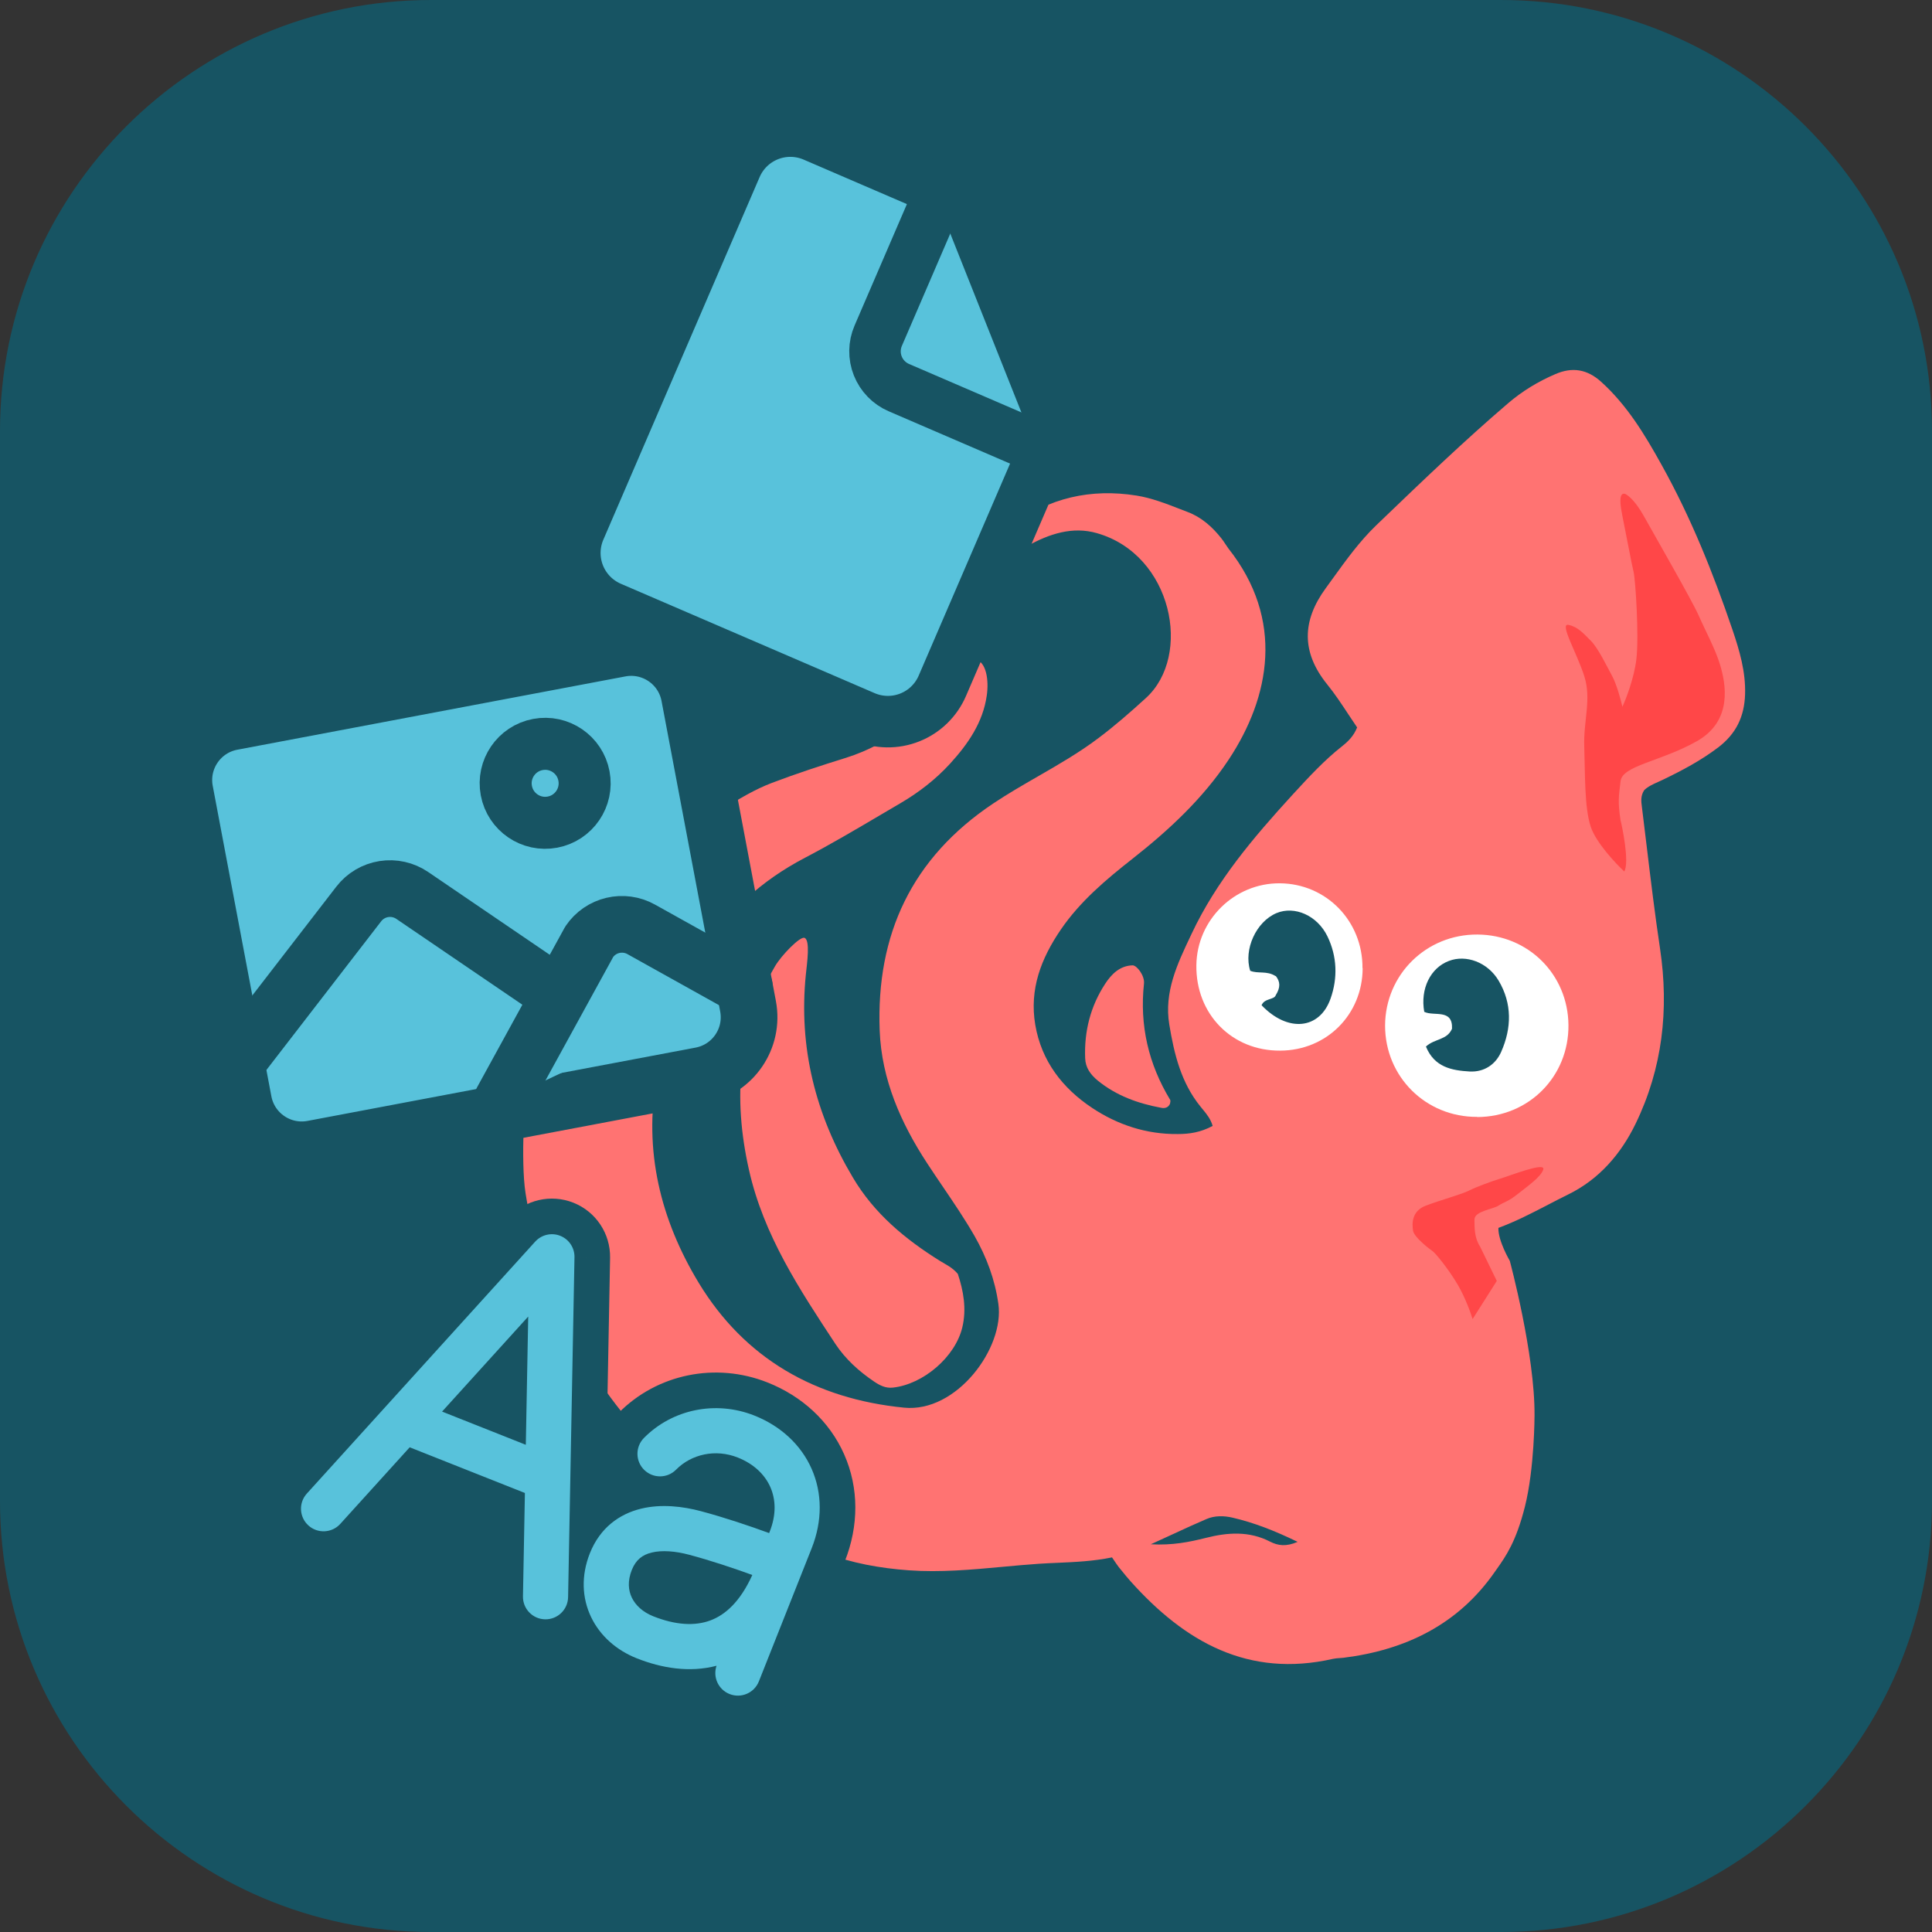 <?xml version="1.0" encoding="UTF-8" standalone="no"?><!DOCTYPE svg PUBLIC "-//W3C//DTD SVG 1.1//EN" "http://www.w3.org/Graphics/SVG/1.1/DTD/svg11.dtd"><svg width="100%" height="100%" viewBox="0 0 302 302" version="1.1" xmlns="http://www.w3.org/2000/svg" xmlns:xlink="http://www.w3.org/1999/xlink" xml:space="preserve" xmlns:serif="http://www.serif.com/" style="fill-rule:evenodd;clip-rule:evenodd;stroke-linecap:round;"><rect x="0" y="0" width="302" height="302" fill="#333333" stroke="none"/><g><g><path d="M302,67.377c0,-37.186 -30.191,-67.377 -67.377,-67.377l-167.246,0c-37.186,0 -67.377,30.191 -67.377,67.377l0,167.246c0,37.186 30.191,67.377 67.377,67.377l167.246,0c37.186,0 67.377,-30.191 67.377,-67.377l0,-167.246Z" style="fill:#175463;"/></g><ellipse cx="221.168" cy="156.153" rx="36.364" ry="28.655" style="fill:#fff;"/><path d="M125.752,146.6c0.923,0.33 0.404,3.937 0.216,5.717c-1.16,11.434 1.51,21.95 7.361,31.766c3.343,5.636 8.169,9.627 13.616,13.025c0.917,0.566 1.915,0.998 2.777,2.022c0.863,2.589 1.402,5.448 0.701,8.36c-1.105,4.638 -6.12,8.899 -10.839,9.411c-1.159,0.135 -2.076,-0.35 -2.993,-0.971c-2.346,-1.591 -4.422,-3.478 -5.986,-5.824c-5.608,-8.522 -11.243,-17.016 -13.535,-27.263c-2.508,-11.164 -1.753,-21.789 4.071,-31.794c1.025,-1.752 3.906,-4.701 4.611,-4.449Z" style="fill:#ff7372;fill-rule:nonzero;"/><path d="M177.041,150.896c0.67,-0 1.915,1.618 1.78,2.859c-0.701,6.526 0.701,12.566 4.098,18.175c0.081,0.135 0,0.405 -0.027,0.593c-0.269,0.621 -0.808,0.755 -1.348,0.648c-3.64,-0.675 -7.037,-1.888 -9.949,-4.261c-1.133,-0.944 -1.915,-1.996 -1.969,-3.506c-0.161,-4.207 0.836,-8.117 3.128,-11.622c0.998,-1.537 2.319,-2.832 4.287,-2.886Z" style="fill:#ff7372;fill-rule:nonzero;"/><path d="M189.554,175.996c-0.313,-1.092 -0.94,-1.851 -1.545,-2.585c-0.119,-0.144 -0.238,-0.288 -0.352,-0.432c-3.047,-3.749 -4.126,-8.252 -4.881,-12.836c-0.836,-5.046 1.242,-9.433 3.311,-13.8c0.065,-0.137 0.13,-0.274 0.194,-0.411c3.856,-8.198 9.653,-15.021 15.693,-21.628l0.234,-0.254c2.402,-2.611 4.792,-5.211 7.613,-7.431c0.916,-0.728 1.779,-1.564 2.318,-2.912c-0.476,-0.69 -0.945,-1.401 -1.418,-2.119c-1.026,-1.557 -2.074,-3.147 -3.273,-4.623c-4.045,-5.016 -3.937,-9.923 -0.216,-15.02c0.373,-0.512 0.744,-1.025 1.114,-1.538c2.089,-2.895 4.171,-5.781 6.759,-8.278l0.663,-0.637c6.546,-6.286 13.078,-12.56 19.964,-18.455c2.238,-1.915 4.692,-3.398 7.388,-4.557c2.67,-1.16 4.989,-0.755 7.146,1.186c4.071,3.668 6.848,8.279 9.464,12.998c4.584,8.225 8.062,16.908 11.082,25.78c1.105,3.263 2.076,6.553 1.968,10.085c-0.108,3.479 -1.402,6.175 -4.206,8.306c-2.697,2.049 -5.609,3.586 -8.628,5.043c-0.251,0.122 -0.506,0.236 -0.76,0.35c-0.81,0.363 -1.604,0.719 -2.179,1.294c-0.578,0.893 -0.465,1.76 -0.36,2.576l0.009,0.067c0.248,1.99 0.488,3.982 0.728,5.975c0.648,5.38 1.297,10.766 2.103,16.138c1.429,9.546 0.378,18.741 -3.829,27.397c-2.265,4.666 -5.662,8.657 -10.515,11.03c-1.063,0.523 -2.113,1.068 -3.158,1.61c-2.562,1.328 -5.101,2.645 -7.763,3.621c-0.08,1.996 1.78,5.151 1.78,5.151c0,0 3.943,14.619 3.866,24.183c0,0 0,8.223 -1.495,14.203c-1.378,5.509 -3.007,7.814 -4.373,9.746c-0.117,0.165 -0.231,0.327 -0.344,0.488c-5.716,8.225 -13.94,12.216 -23.674,13.429c-0.178,0.018 -0.355,0.03 -0.532,0.042c-0.36,0.024 -0.715,0.048 -1.059,0.12c-13.266,3.02 -23.188,-2.643 -31.682,-12.135c-0.477,-0.537 -0.925,-1.089 -1.376,-1.644c-0.161,-0.198 -0.321,-0.396 -0.484,-0.594c-0.235,-0.313 -0.456,-0.641 -0.714,-1.024c-0.098,-0.145 -0.2,-0.297 -0.311,-0.459c-2.901,0.6 -5.728,0.725 -8.525,0.849c-0.972,0.043 -1.941,0.086 -2.907,0.149c-1.886,0.127 -3.77,0.301 -5.654,0.475c-4.875,0.45 -9.748,0.9 -14.65,0.549c-4.53,-0.323 -9.005,-1.132 -13.239,-2.75c-5.527,-2.104 -10.866,-4.719 -15.989,-7.74c-5.905,-3.478 -10.758,-8.224 -15.073,-13.51c-8.385,-10.22 -13.562,-21.923 -15.638,-34.948c-0.809,-5.124 -0.027,-15.587 -0.027,-15.587c0,0 2.174,-11.17 5.252,-17.683c2.553,-5.402 8.229,-12.897 8.229,-12.897c0,0 15.181,-14.238 25.022,-17.959c3.829,-1.456 7.712,-2.724 11.622,-3.937c7.091,-2.238 12.376,-6.796 16.582,-12.755c1.375,-1.942 2.206,-2.921 3.478,-2.697c1.942,0.342 2.265,3.452 1.942,5.69c-0.593,4.234 -2.939,7.604 -5.716,10.652c-2.265,2.481 -4.908,4.53 -7.82,6.229c-1.046,0.612 -2.089,1.227 -3.132,1.842c-3.878,2.286 -7.751,4.57 -11.725,6.652c-13.913,7.254 -20.492,19.389 -23.188,34.194c-2.103,11.622 0.593,22.409 6.525,32.224c7.199,11.893 18.254,18.176 32.113,19.551c8.224,0.836 15.747,-9.357 14.749,-16.234c-0.539,-3.802 -1.833,-7.281 -3.721,-10.597c-1.517,-2.638 -3.215,-5.142 -4.917,-7.651c-0.839,-1.236 -1.679,-2.474 -2.498,-3.729c-4.125,-6.31 -7.118,-13.106 -7.414,-20.737c-0.567,-15.048 5.042,-26.994 17.741,-35.488c2.266,-1.514 4.628,-2.875 6.99,-4.236c3.233,-1.862 6.467,-3.725 9.458,-5.984c2.589,-1.942 5.015,-4.072 7.415,-6.257c7.307,-6.633 4.153,-22.409 -7.631,-25.779c-3.828,-1.106 -7.468,0.107 -10.866,1.995c-1.348,0.755 -3.759,1.584 -4.179,0.701c-0.453,-1.298 0.512,-2.912 1.699,-3.829c5.797,-4.423 12.403,-5.879 19.521,-4.746c2.328,0.369 4.597,1.25 6.841,2.121c0.381,0.148 0.761,0.296 1.14,0.441c2.157,0.809 3.856,2.319 5.285,4.126c0.229,0.289 0.432,0.596 0.633,0.901c0.155,0.234 0.309,0.467 0.473,0.69c8.79,11.11 6.525,23.191 0.027,33.006c-4.018,6.068 -9.33,11.003 -15.019,15.479c-4.152,3.263 -8.197,6.661 -11.217,11.083c-3.074,4.504 -4.934,9.304 -3.99,14.886c0.97,5.69 4.287,9.923 8.871,12.971c3.963,2.642 8.493,4.152 13.4,4.098c1.846,0 3.586,-0.265 5.457,-1.27Zm-1.062,64.399c-2.588,0.647 -5.204,1.186 -8.601,0.997c1.25,-0.563 2.41,-1.099 3.517,-1.611c1.808,-0.836 3.477,-1.607 5.165,-2.326c1.295,-0.566 2.778,-0.539 4.126,-0.215c3.343,0.782 6.525,2.022 10.138,3.775c-1.807,0.782 -3.074,0.593 -4.287,-0.027c-3.29,-1.699 -6.66,-1.456 -10.058,-0.593Z" style="fill:#ff7372;"/><path d="M230.908,174.611c8.089,-0.027 14.345,-6.364 14.264,-14.4c-0.081,-7.901 -6.283,-14.077 -14.21,-14.13c-8.035,-0.054 -14.426,6.283 -14.453,14.238c0,7.982 6.364,14.319 14.399,14.265l0,0.027Zm-17.931,-23.272c0.054,-7.362 -5.662,-13.214 -12.915,-13.267c-7.092,-0.054 -12.97,5.716 -13.051,12.809c-0.107,7.631 5.555,13.402 13.105,13.348c7.253,-0.027 12.861,-5.636 12.888,-12.89l-0.027,0Z" style="fill:#fff;fill-rule:nonzero;"/><path d="M222.901,163.582c1.402,-1.267 3.289,-0.971 4.071,-2.778c0.135,-3.182 -2.831,-1.887 -4.341,-2.642c-0.647,-3.587 0.971,-6.877 3.856,-7.955c2.669,-1.025 6.04,0.188 7.765,3.074c2.131,3.586 2.05,7.416 0.405,11.137c-0.863,1.969 -2.643,3.182 -4.907,3.074c-2.832,-0.162 -5.528,-0.674 -6.849,-3.883l0,-0.027Z" style="fill:#175463;fill-rule:nonzero;"/><path d="M199.388,152.579c-1.375,-0.89 -2.777,-0.323 -3.963,-0.836c-1.052,-3.317 0.917,-7.658 4.098,-9.007c2.831,-1.186 6.391,0.351 7.981,3.641c1.51,3.128 1.618,6.499 0.486,9.708c-1.699,4.854 -6.687,5.339 -10.786,1.051c0.432,-1.105 1.969,-0.836 2.211,-1.564c0.782,-1.267 0.701,-2.13 0,-3.02l-0.027,0.027Z" style="fill:#175463;fill-rule:nonzero;"/><path d="M248.66,129.244c0.815,2.443 3.831,5.672 5.237,6.982c0.872,-1.455 -0.41,-7.398 -0.582,-8.001c-0.437,-2.909 -0.291,-3.636 0,-6.109c0.291,-2.473 6.254,-3.054 11.927,-6.254c5.673,-3.2 4.509,-9.019 3.637,-11.928c-0.753,-2.508 -2.328,-5.382 -3.346,-7.709c-1.018,-2.327 -7.127,-12.946 -8.582,-15.564c-1.454,-2.618 -2.764,-3.491 -3.054,-3.491c-0.291,0 -1.019,0 -0.291,3.491c0.385,1.851 1.454,7.564 1.745,8.727c0.291,1.164 0.873,10.037 0.436,13.673c-0.349,2.91 -1.6,6.158 -2.181,7.419c-0.243,-1.067 -0.902,-3.52 -1.6,-4.8c-0.873,-1.6 -2.182,-4.364 -3.346,-5.528c-1.163,-1.163 -2.036,-2.181 -3.491,-2.472c-1.454,-0.291 1.309,4.363 2.473,8c1.164,3.636 -0.145,6.982 0,11.054c0.145,4.073 0,9.455 1.018,12.51Z" style="fill:#ff4748;fill-rule:nonzero;"/><path d="M229.437,205.904c0,-2.403 -1.835,-4.639 -3.222,-6.525c-0.8,-1.088 -1.502,-2.404 -2.433,-3.335" style="fill:none;fill-rule:nonzero;stroke:#ff7372;stroke-width:0.87px;"/><path d="M229.728,204.891c-0.338,-1.141 -0.784,-2.001 -1.563,-2.949c-1.56,-1.898 -2.976,-3.906 -4.479,-5.848c-1.166,-1.507 -2.344,-3.456 -2.949,-5.269" style="fill:none;fill-rule:nonzero;stroke:#ff7372;stroke-width:0.87px;"/><path d="M227.861,200.809c1.163,1.978 2.036,4.412 2.327,5.382l3.782,-5.964l-2.618,-5.382c-0.873,-1.309 -0.873,-2.909 -0.873,-4.218c0,-1.309 2.909,-1.6 3.782,-2.182c0.873,-0.582 1.454,-0.582 2.909,-1.746c1.455,-1.163 3.782,-2.763 4.073,-3.927c0.291,-1.164 -5.237,1.018 -6.691,1.455c-1.455,0.436 -3.782,1.309 -4.946,1.891c-1.163,0.581 -4.363,1.454 -6.691,2.327c-2.327,0.873 -2.182,2.909 -2.036,3.927c0.145,1.018 2.618,2.909 3.054,3.2c0.437,0.291 2.473,2.764 3.928,5.237Z" style="fill:#ff4748;fill-rule:nonzero;"/><g><path d="M89.8,196.521l5.565,0.104l-5.565,-0.104Zm-6.142,-2.436l-4.124,-3.738l4.124,3.738Zm-23.147,25.539l4.036,3.834c0.03,-0.032 0.059,-0.064 0.088,-0.096l-4.124,-3.738Zm-0.11,0.121l4.124,3.739c0.029,-0.033 0.058,-0.065 0.086,-0.098l-4.21,-3.641Zm-12.438,13.723l4.124,3.739l-4.124,-3.739Zm0.244,4.984l3.739,-4.125l-3.739,4.125Zm4.984,-0.245l-4.125,-3.738l4.125,3.738Zm10.851,-11.973l2.052,-5.174c-2.157,-0.855 -4.618,-0.283 -6.176,1.436l4.124,3.738Zm18.008,7.142l5.566,0.105c0.043,-2.32 -1.357,-4.424 -3.514,-5.279l-2.052,5.174Zm-0.303,16.156l5.565,0.104l-5.565,-0.104Zm3.461,3.593l0.104,-5.565l-0.104,5.565Zm3.593,-3.461l-5.565,-0.104l5.565,0.104Zm0.348,-18.517l-5.561,-0.235c-0.002,0.043 -0.004,0.087 -0.004,0.13l5.565,0.105Zm0.003,-0.164l-5.565,-0.105c-0.001,0.044 -0.001,0.087 -0.001,0.13l5.566,-0.025Zm-6.96,-5.141l-2.052,5.174c1.697,0.673 3.616,0.471 5.136,-0.54c1.52,-1.012 2.447,-2.704 2.481,-4.53l-5.565,-0.104Zm0.376,-20.047l5.566,0.104c0.043,-2.32 -1.357,-4.423 -3.514,-5.279c-2.156,-0.855 -4.618,-0.283 -6.176,1.436l4.124,3.739Zm-13.465,14.856l-4.124,-3.738c-1.226,1.352 -1.711,3.22 -1.298,4.998c0.414,1.779 1.673,3.241 3.37,3.914l2.052,-5.174Zm36.578,9.078l-3.959,-3.912l3.959,3.912Zm14.731,2.715l-5.091,2.252l0,0.001l5.091,-2.253Zm-0.09,6.961l5.174,2.052l-5.174,-2.052Zm-0.095,0.238l-1.912,5.227c2.832,1.037 5.975,-0.371 7.087,-3.175l-5.175,-2.052Zm-10.682,-3.429l1.434,-5.378c-0.01,-0.003 -0.019,-0.005 -0.029,-0.008l-1.405,5.386Zm0,0l-1.433,5.379c0.01,0.003 0.019,0.005 0.028,0.008l1.405,-5.387Zm-9.342,-0.385l1.317,5.409l-1.317,-5.409Zm-7.797,16.964l-5.015,2.416l5.015,-2.416Zm19.6,7.59l5.266,1.804c0.665,-1.941 0.208,-4.09 -1.188,-5.592c-1.396,-1.503 -3.506,-2.116 -5.49,-1.596l1.412,5.384Zm14.858,-30.795l5.09,-2.253l-5.09,2.253Zm-26.202,-4.818l-3.96,-3.912l3.96,3.912Zm7.066,18.262l1.478,-5.366c-0.015,-0.005 -0.03,-0.009 -0.045,-0.013l-1.433,5.379Zm-5.856,-0.347l-1.317,-5.409l1.317,5.409Zm5.857,0.348l-1.478,5.366c0.015,0.004 0.03,0.008 0.044,0.012l1.434,-5.378Zm9.868,3.161l5.072,2.294c0.638,-1.411 0.66,-3.025 0.059,-4.453c-0.601,-1.428 -1.77,-2.541 -3.226,-3.071l-1.905,5.23Zm-6.518,7.089l1.967,5.207l-1.967,-5.207Zm-12.316,-3.552l-5.015,2.415l5.015,-2.415Zm-13.242,-51.381c-0.79,-0.314 -1.303,-1.084 -1.287,-1.934l11.131,0.209c0.071,-3.79 -2.216,-7.227 -5.74,-8.624l-4.104,10.349Zm2.262,-0.526c-0.571,0.629 -1.472,0.839 -2.262,0.526l4.104,-10.349c-3.524,-1.398 -7.545,-0.463 -10.091,2.346l8.249,7.477Zm-23.148,25.538l23.148,-25.538l-8.249,-7.477l-23.148,25.539l8.249,7.476Zm-0.024,0.024c-0.021,0.025 -0.042,0.048 -0.064,0.072l-8.072,-7.668c-0.097,0.103 -0.192,0.207 -0.285,0.314l8.421,7.282Zm-12.524,13.821l12.438,-13.723l-8.249,-7.477l-12.438,13.723l8.249,7.477Zm-0.141,-2.88c0.834,0.756 0.897,2.045 0.141,2.88l-8.249,-7.477c-3.373,3.722 -3.09,9.473 0.631,12.846l7.477,-8.249Zm-2.88,0.142c0.756,-0.835 2.045,-0.898 2.88,-0.142l-7.477,8.249c3.722,3.373 9.473,3.091 12.846,-0.631l-8.249,-7.476Zm10.852,-11.973l-10.852,11.973l8.249,7.476l10.852,-11.972l-8.249,-7.477Zm24.184,5.706l-18.008,-7.142l-4.104,10.349l18.008,7.141l4.104,-10.348Zm3.21,21.434l0.304,-16.155l-11.131,-0.21l-0.304,16.156l11.131,0.209Zm-2,-2.076c1.126,0.021 2.021,0.951 2,2.076l-11.131,-0.209c-0.094,5.022 3.9,9.169 8.922,9.264l0.209,-11.131Zm-2.076,2c0.021,-1.126 0.951,-2.021 2.076,-2l-0.209,11.131c5.022,0.094 9.169,-3.9 9.264,-8.922l-11.131,-0.209Zm0.348,-18.518l-0.348,18.518l11.131,0.209l0.348,-18.518l-11.131,-0.209Zm0.002,-0.034c0,-0.032 0,-0.064 0.002,-0.096l11.123,0.469c0.006,-0.142 0.008,-0.283 0.007,-0.424l-11.132,0.051Zm0.648,-34.592l-0.647,34.462l11.131,0.209l0.647,-34.462l-11.131,-0.209Zm3.523,29.53l0.377,-20.047l-11.131,-0.209l-0.377,20.047l11.131,0.209Zm-20.706,-0.121l13.089,5.191l4.104,-10.349l-13.089,-5.191l-4.104,10.349Zm11.393,-23.769l-13.465,14.857l8.248,7.476l13.466,-14.856l-8.249,-7.477Zm38.93,20.602c-5.519,-2.189 -11.661,-0.881 -15.652,3.159l7.919,7.824c0.796,-0.806 2.186,-1.207 3.629,-0.635l4.104,-10.348Zm8.128,7.533c-1.494,-3.374 -4.353,-6.036 -8.128,-7.533l-4.104,10.348c1.327,0.527 1.85,1.236 2.051,1.69l10.181,-4.505Zm-0.006,11.266c1.561,-3.937 1.502,-7.886 0.006,-11.266l-10.181,4.506c0.188,0.423 0.381,1.257 -0.174,2.656l10.349,4.104Zm-0.094,0.238l0.094,-0.238l-10.349,-4.104l-0.094,0.238l10.349,4.104Zm-17.29,-0.102c3.517,0.937 7.263,2.202 10.203,3.277l3.825,-10.455c-3.114,-1.139 -7.202,-2.524 -11.161,-3.579l-2.867,10.757Zm0.028,0.008l0.001,0l2.809,-10.773l-0.001,0l-2.809,10.773Zm-6.62,-0.363c1.93,-0.47 4.285,-0.259 6.592,0.355l2.866,-10.758c-3.249,-0.865 -7.652,-1.496 -12.092,-0.414l2.634,10.817Zm-4.145,3.623c0.846,-2.133 2.319,-3.179 4.145,-3.623l-2.634,-10.817c-4.925,1.199 -9.534,4.473 -11.859,10.336l10.348,4.104Zm0.046,5.516c-0.735,-1.526 -0.88,-3.412 -0.046,-5.516l-10.348,-4.104c-1.917,4.834 -1.795,9.969 0.364,14.452l10.03,-4.832Zm4.16,3.663c-1.983,-0.786 -3.414,-2.113 -4.16,-3.663l-10.03,4.832c2.107,4.373 5.839,7.496 10.086,9.18l4.104,-10.349Zm9.013,0.959c-2.707,0.71 -5.801,0.315 -9.013,-0.959l-4.104,10.349c4.614,1.83 10.225,2.878 15.941,1.379l-2.824,-10.769Zm5.502,4.63c1.018,0.403 1.528,1.531 1.176,2.558l-10.532,-3.607c-1.564,4.568 0.719,9.6 5.252,11.397l4.104,-10.348Zm-2.646,1.143c0.415,-1.046 1.6,-1.558 2.646,-1.143l-4.104,10.348c4.669,1.852 9.955,-0.432 11.807,-5.101l-10.349,-4.104Zm8.256,-20.818l-8.256,20.818l10.349,4.104l8.256,-20.818l-10.349,-4.104Zm0.068,-8.113c1.016,2.297 1.125,5.105 -0.068,8.113l10.349,4.104c2.195,-5.536 2.228,-11.46 -0.101,-16.723l-10.18,4.506Zm-5.903,-5.393c2.88,1.142 4.883,3.089 5.903,5.393l10.18,-4.506c-2.316,-5.232 -6.662,-9.127 -11.979,-11.236l-4.104,10.349Zm-11.249,2.234c2.82,-2.855 7.222,-3.831 11.249,-2.234l4.104,-10.349c-8.095,-3.211 -17.251,-1.336 -23.273,4.759l7.92,7.824Zm-0.018,-2.883c0.801,0.791 0.809,2.082 0.018,2.883l-7.92,-7.824c-3.53,3.573 -3.495,9.331 0.078,12.861l7.824,-7.92Zm-2.882,0.018c0.791,-0.801 2.081,-0.809 2.882,-0.018l-7.824,7.92c3.573,3.53 9.331,3.495 12.861,-0.078l-7.919,-7.824Zm7.439,11.836c-2.652,-0.706 -5.757,-1.07 -8.606,-0.377l2.634,10.817c0.339,-0.082 1.397,-0.137 3.107,0.318l2.865,-10.758Zm0.045,0.013l-2.955,10.733l2.955,-10.733Zm10.296,3.298c-2.931,-1.067 -6.717,-2.345 -10.34,-3.31l-2.867,10.757c3.187,0.849 6.635,2.008 9.398,3.014l3.809,-10.461Zm-6.456,17.526c3.908,-1.476 7.234,-4.72 9.623,-10.002l-10.143,-4.588c-1.469,3.246 -2.871,3.971 -3.415,4.176l3.935,10.414Zm-12.968,-0.66c4.197,1.664 8.748,2.255 12.968,0.66l-3.935,-10.414c-0.772,0.292 -2.313,0.443 -4.929,-0.595l-4.104,10.349Zm-6.33,-5.684c1.243,2.58 3.514,4.567 6.33,5.684l4.104,-10.349c-0.537,-0.213 -0.515,-0.396 -0.405,-0.166l-10.029,4.831Zm-0.162,-8.788c-1.232,3.107 -1.093,6.183 0.162,8.788l10.029,-4.831c0.024,0.05 0.046,0.108 0.062,0.173c0.017,0.065 0.023,0.122 0.024,0.166c0.001,0.043 -0.003,0.055 0.001,0.031c0.005,-0.026 0.021,-0.099 0.07,-0.223l-10.348,-4.104Zm6.969,-6.082c-1.297,0.316 -2.749,0.897 -4.081,2.005c-1.349,1.122 -2.277,2.537 -2.888,4.077l10.348,4.104c0.025,-0.063 0.02,-0.031 -0.041,0.056c-0.063,0.092 -0.163,0.208 -0.3,0.322c-0.29,0.241 -0.511,0.279 -0.404,0.253l-2.634,-10.817Z" style="fill:#175463;fill-rule:nonzero;"/><path d="M89.8,196.521c0.027,-1.47 -0.86,-2.804 -2.227,-3.346c-1.367,-0.542 -2.927,-0.179 -3.915,0.91l-23.147,25.539c-0.038,0.039 -0.074,0.08 -0.11,0.121l-12.438,13.723c-1.309,1.444 -1.199,3.675 0.244,4.984c1.444,1.308 3.675,1.199 4.984,-0.245l10.851,-11.973l18.008,7.142l-0.303,16.156c-0.037,1.948 1.513,3.557 3.461,3.593c1.948,0.037 3.557,-1.513 3.593,-3.461l0.348,-18.517c0.002,-0.055 0.004,-0.11 0.003,-0.164l0.648,-34.462Zm-7.232,9.274l-0.376,20.047l-13.089,-5.191l13.465,-14.856Zm23.113,23.934c2.394,-2.423 6.16,-3.277 9.641,-1.897c2.551,1.012 4.242,2.697 5.09,4.612c0.841,1.902 0.968,4.293 -0.09,6.961l-0.095,0.238c-3.027,-1.107 -6.943,-2.432 -10.682,-3.429c-2.778,-0.74 -6.157,-1.16 -9.342,-0.385c-3.375,0.822 -6.416,2.982 -8.002,6.98c-1.376,3.469 -1.242,6.98 0.205,9.984c1.427,2.961 4.008,5.186 7.123,6.422c3.913,1.551 8.265,2.273 12.477,1.168c-0.606,1.771 0.28,3.723 2.038,4.42c1.812,0.718 3.862,-0.168 4.58,-1.979l8.257,-20.818c1.694,-4.272 1.656,-8.638 -0.017,-12.418c-1.668,-3.768 -4.843,-6.689 -8.941,-8.315c-6.061,-2.404 -12.84,-0.978 -17.261,3.497c-1.369,1.386 -1.356,3.62 0.03,4.989c1.386,1.369 3.62,1.356 4.989,-0.03Zm-3.809,12.956c1.594,-0.388 3.675,-0.233 5.856,0.347l0.001,0.001c3.405,0.907 7.022,2.125 9.868,3.161c-1.928,4.264 -4.293,6.248 -6.518,7.089c-2.496,0.944 -5.543,0.724 -8.949,-0.627c-1.677,-0.665 -2.801,-1.75 -3.367,-2.925c-0.546,-1.133 -0.692,-2.584 -0.003,-4.321c0.651,-1.64 1.708,-2.383 3.112,-2.725Z" style="fill:#58c2db;"/></g><g><path d="M162.168,72.708l-14.869,34.5c-0.972,2.255 -2.8,4.032 -5.082,4.939c-2.282,0.908 -4.83,0.871 -7.086,-0.1l-39.681,-17.102c-2.255,-0.972 -4.032,-2.8 -4.939,-5.082c-0.908,-2.282 -0.871,-4.831 0.101,-7.086l24.431,-56.687c0.972,-2.256 2.799,-4.032 5.081,-4.94c2.282,-0.907 4.831,-0.871 7.086,0.101l17.494,7.539c1.503,0.648 2.687,1.866 3.292,3.387l14.239,35.809c0.604,1.521 0.58,3.219 -0.067,4.722Z" style="fill:#58c2db;fill-rule:nonzero;stroke:#175463;stroke-width:8.05px;stroke-linecap:butt;stroke-linejoin:round;"/><path d="M146.44,31.221l-9.161,21.257c-0.648,1.504 -0.673,3.203 -0.068,4.725c0.605,1.521 1.79,2.739 3.293,3.387l21.258,9.162" style="fill:#58c2db;fill-rule:nonzero;"/><path d="M146.44,31.221l-9.161,21.257c-0.648,1.504 -0.673,3.203 -0.068,4.725c0.605,1.521 1.79,2.739 3.293,3.387l21.258,9.162" style="fill:none;fill-rule:nonzero;stroke:#175463;stroke-width:8.05px;stroke-linejoin:round;"/></g><path d="M96.944,101.379l-60.664,11.459c-5.026,0.949 -8.33,5.793 -7.381,10.818l9.167,48.532c0.95,5.025 5.793,8.33 10.819,7.381l60.664,-11.459c5.026,-0.95 8.33,-5.793 7.381,-10.819l-9.167,-48.531c-0.949,-5.026 -5.793,-8.33 -10.819,-7.381Z" style="fill:#58c2db;fill-rule:nonzero;stroke:#175463;stroke-width:8.86px;stroke-linecap:butt;stroke-linejoin:round;"/><path d="M86.362,128.51c3.35,-0.633 5.553,-3.862 4.92,-7.212c-0.632,-3.351 -3.861,-5.554 -7.212,-4.921c-3.35,0.633 -5.553,3.862 -4.92,7.212c0.632,3.351 3.861,5.554 7.212,4.921Z" style="fill:#58c2db;fill-rule:nonzero;stroke:#175463;stroke-width:8.13px;stroke-linecap:butt;stroke-miterlimit:10;"/><path d="M84.872,153.882l-20.428,-13.909c-1.3,-0.887 -2.89,-1.243 -4.444,-0.997c-1.554,0.246 -2.956,1.077 -3.919,2.322l-19.16,24.824m41.541,5.961l13.655,-24.897c0.867,-1.273 2.178,-2.176 3.677,-2.532c1.499,-0.356 3.077,-0.138 4.424,0.61l16.139,8.994" style="fill:#58c2db;fill-rule:nonzero;"/><path d="M84.872,153.882l-20.428,-13.909c-1.3,-0.887 -2.89,-1.243 -4.444,-0.997c-1.554,0.246 -2.956,1.077 -3.919,2.322l-19.16,24.824m41.541,5.961l13.655,-24.897c0.867,-1.273 2.178,-2.176 3.677,-2.532c1.499,-0.356 3.077,-0.138 4.424,0.61l16.139,8.994" style="fill:none;fill-rule:nonzero;stroke:#175463;stroke-width:8.86px;stroke-linejoin:round;"/></g></svg>